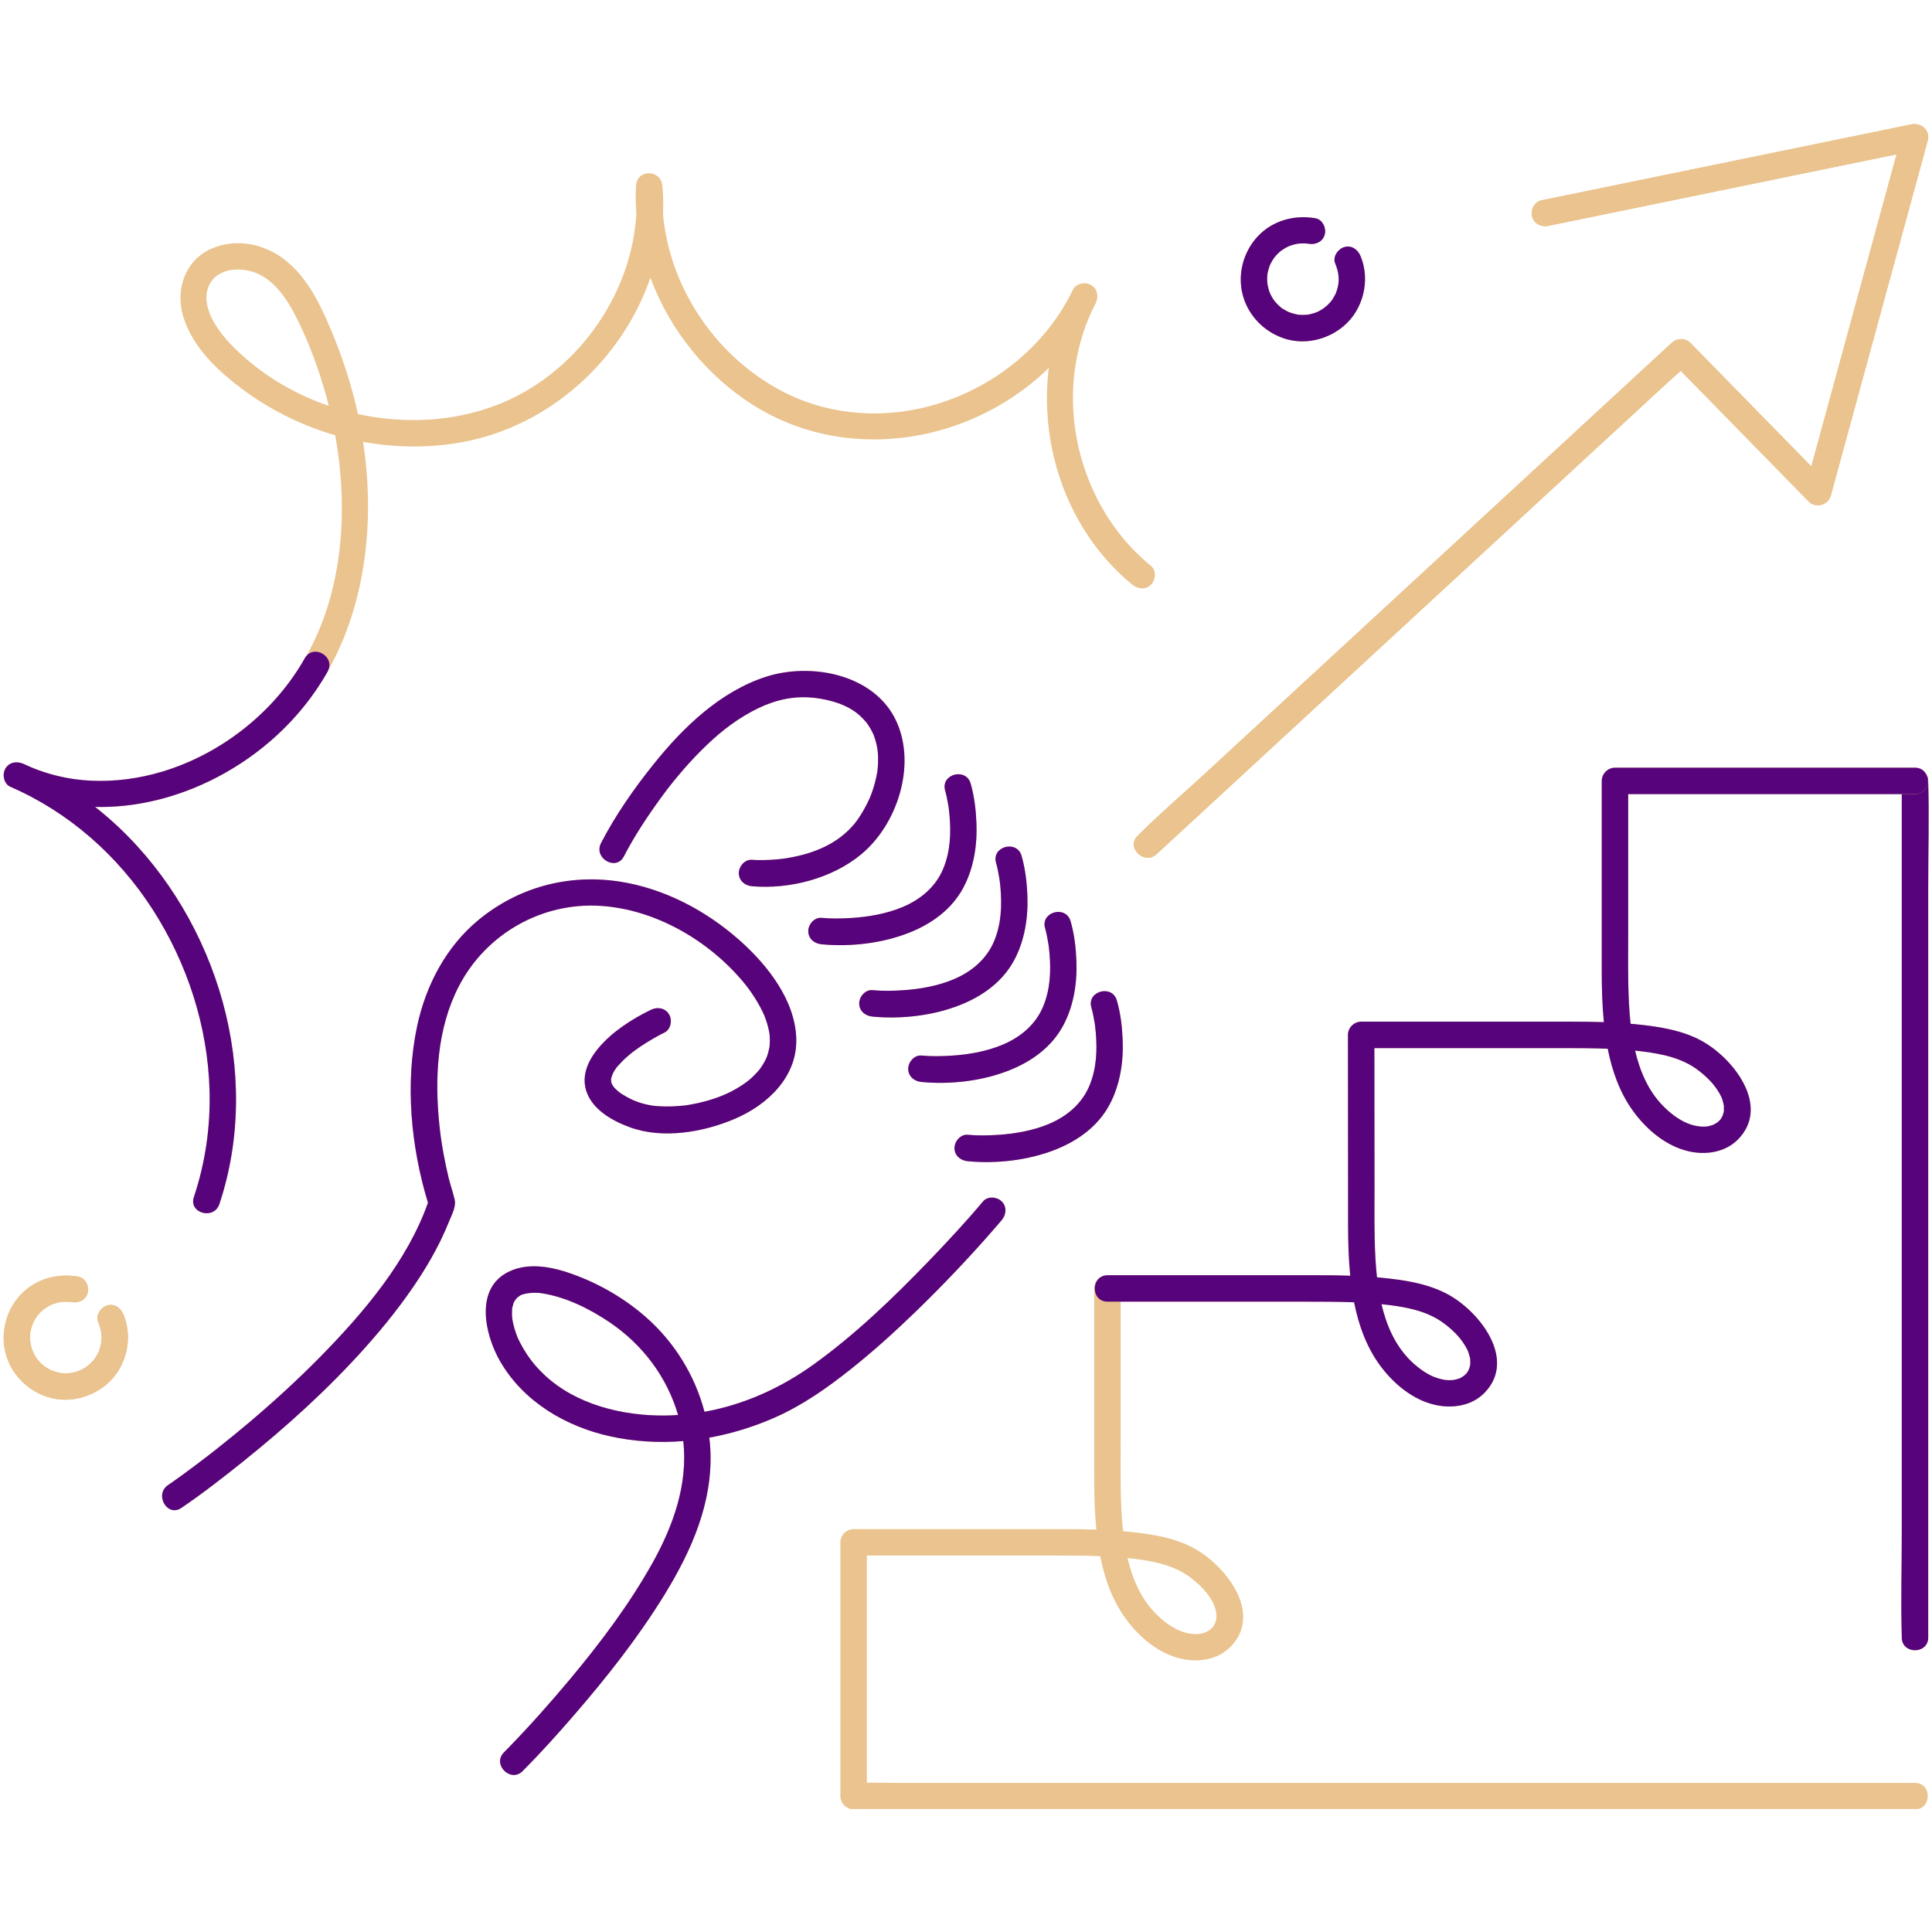 <svg xmlns="http://www.w3.org/2000/svg" xmlns:xlink="http://www.w3.org/1999/xlink" width="1080" viewBox="0 0 810 810" height="1080" preserveAspectRatio="xMidYMid meet"><defs><clipPath id="dcb7ef4382"><path d="M 1 52 L 809 52 L 809 758.449 L 1 758.449 Z M 1 52 " clip-rule="nonzero"></path></clipPath></defs><g clip-path="url(#dcb7ef4382)"><path fill="#eac38e" d="M 192.473 413.293 C 183.195 431.078 182.129 452.07 184.281 472.273 C 184.402 473.406 184.539 474.539 184.68 475.672 C 184.699 475.848 184.711 475.938 184.719 475.996 C 184.727 476.055 184.734 476.117 184.75 476.227 C 184.82 476.723 184.891 477.219 184.965 477.715 C 185.262 479.75 185.598 481.777 185.969 483.801 C 186.574 487.125 187.273 490.434 188.07 493.719 C 188.816 496.801 189.895 499.82 190.613 502.902 C 191.277 505.754 189.547 508.984 188.492 511.594 C 187.316 514.492 186.062 517.359 184.688 520.168 C 182.109 525.441 179.164 530.527 175.977 535.453 C 169.129 546.031 161.215 555.934 152.816 565.309 C 137.414 582.496 120.207 598.062 102.223 612.5 C 93.723 619.328 85.066 626.062 76.047 632.203 C 70.129 636.23 64.586 626.621 70.449 622.629 C 74.312 620 78.074 617.219 81.812 614.422 C 83.496 613.16 85.172 611.887 86.84 610.605 C 86.898 610.559 87.238 610.297 87.434 610.148 C 87.516 610.082 87.598 610.02 87.613 610.008 C 88.074 609.652 88.531 609.293 88.988 608.938 C 89.941 608.191 90.891 607.445 91.836 606.691 C 96.246 603.199 100.598 599.633 104.891 596 C 115.117 587.332 125.023 578.27 134.418 568.703 C 152.566 550.227 170.793 528.695 179.426 504.262 C 172.262 480.707 169.754 454.273 174.91 430.121 C 178.566 412.984 187.133 396.711 200.828 385.516 C 217.457 371.926 238.203 366.402 259.391 369.547 C 278.258 372.344 296.051 381.738 310.207 394.344 C 321.723 404.602 333.324 419.238 333.836 435.363 C 334.348 451.391 321.852 463.191 308.098 469.066 C 294.914 474.699 277.906 477.66 264.055 472.602 C 256.719 469.922 248.219 465.191 245.75 457.211 C 243.723 450.676 246.734 444.406 250.867 439.457 C 256.598 432.586 264.938 427.223 272.953 423.344 C 275.66 422.035 278.93 422.578 280.539 425.332 C 281.965 427.77 281.246 431.613 278.551 432.918 C 277.32 433.512 276.113 434.168 274.922 434.836 C 272.062 436.441 269.277 438.184 266.613 440.09 C 266.191 440.395 265.77 440.707 265.352 441.016 C 265.234 441.102 265.176 441.145 265.137 441.168 C 265.078 441.223 264.988 441.293 264.859 441.398 C 264.156 441.977 263.449 442.555 262.766 443.16 C 261.312 444.449 259.992 445.84 258.707 447.293 C 258.621 447.395 258.562 447.453 258.512 447.508 C 258.492 447.547 258.457 447.602 258.402 447.684 C 258.172 448.031 257.926 448.363 257.707 448.715 C 257.352 449.273 257.055 449.859 256.758 450.445 C 256.91 450.246 256.348 451.703 256.211 452.152 C 256.195 452.199 256.188 452.215 256.172 452.254 C 256.176 452.273 256.18 452.277 256.184 452.297 C 256.227 452.602 256.223 453.082 256.184 453.383 C 256.184 453.398 256.18 453.398 256.18 453.41 C 256.195 453.453 256.211 453.48 256.234 453.539 C 256.355 453.871 256.441 454.227 256.547 454.562 C 256.586 454.613 256.625 454.664 256.684 454.742 C 256.91 455.055 257.098 455.406 257.309 455.73 C 257.324 455.746 257.328 455.75 257.348 455.77 C 257.512 455.945 257.664 456.133 257.836 456.301 C 258.262 456.727 258.688 457.141 259.145 457.535 C 259.785 458.09 260.223 458.375 261.387 459.086 C 265.301 461.492 268.781 462.758 273.523 463.535 C 273.57 463.543 273.586 463.543 273.625 463.551 C 273.844 463.578 274.062 463.605 274.281 463.625 C 274.793 463.668 275.301 463.723 275.812 463.758 C 276.949 463.84 278.09 463.887 279.23 463.895 C 281.52 463.918 283.816 463.801 286.094 463.57 C 287.617 463.418 287.414 463.449 289.129 463.16 C 290.266 462.965 291.398 462.746 292.523 462.496 C 294.977 461.953 297.402 461.281 299.781 460.469 C 303.898 459.066 307.809 457.242 311.898 454.43 C 313.344 453.438 314.621 452.426 316.352 450.688 C 316.777 450.258 317.199 449.816 317.605 449.359 C 317.727 449.223 318.316 448.52 318.48 448.332 C 318.602 448.156 319.016 447.594 319.113 447.449 C 319.402 447.027 319.676 446.602 319.938 446.164 C 320.457 445.309 320.93 444.418 321.34 443.504 C 321.398 443.34 321.586 442.863 321.645 442.688 C 321.801 442.203 321.961 441.719 322.098 441.227 C 322.277 440.559 322.418 439.891 322.559 439.215 C 322.594 439.047 322.613 438.961 322.629 438.902 C 322.633 438.84 322.641 438.746 322.652 438.609 C 322.742 437.531 322.785 436.449 322.754 435.363 C 322.703 433.875 322.652 433.426 322.473 432.562 C 322.223 431.387 321.957 430.227 321.609 429.074 C 321.293 428.023 320.918 426.992 320.523 425.969 C 320.465 425.824 320.406 425.68 320.348 425.535 C 320.328 425.496 320.312 425.465 320.266 425.355 C 320.043 424.867 319.816 424.379 319.578 423.895 C 317.5 419.629 314.586 415.273 311.918 412.047 C 297.328 394.395 274.816 381.23 251.73 379.785 C 226.984 378.238 203.781 391.613 192.473 413.293 Z M 367.879 323.168 C 367.859 323.266 367.844 323.371 367.812 323.551 C 367.719 324.109 367.621 324.664 367.512 325.219 C 367.324 326.152 367.109 327.078 366.871 328 C 366.297 330.176 365.582 332.336 364.711 334.414 C 364.613 334.629 364.238 335.469 364.258 335.426 C 364.051 335.875 363.836 336.316 363.613 336.758 C 363.129 337.734 362.617 338.691 362.074 339.637 C 360.918 341.656 359.664 343.664 358.172 345.453 C 351.207 353.805 341.328 357.766 330.84 359.629 C 330.477 359.691 330.113 359.754 329.746 359.812 C 329.605 359.836 328.531 359.984 328.293 360.023 C 327.406 360.133 326.52 360.23 325.629 360.309 C 323.832 360.465 322.031 360.559 320.227 360.59 C 318.586 360.617 316.93 360.617 315.293 360.48 C 312.305 360.23 309.75 363.207 309.75 366.023 C 309.75 369.23 312.297 371.312 315.293 371.566 C 331.09 372.887 348.75 368.336 361.012 358.223 C 376.168 345.727 384.168 321.039 375.922 302.672 C 366.957 282.711 340.199 277.543 321.043 283.77 C 301.867 289.996 286.402 304.957 274.051 320.359 C 265.797 330.652 258.066 341.707 251.988 353.449 C 248.715 359.773 258.277 365.387 261.562 359.043 C 265.965 350.539 271.316 342.434 276.938 334.699 C 279.629 331 281.484 328.609 284.512 325.004 C 287.516 321.422 290.656 317.957 293.965 314.656 C 300.551 308.086 306.945 302.777 315.086 298.352 C 322.477 294.332 330.27 291.961 338.707 292.355 C 343.43 292.574 348.914 293.734 352.891 295.375 C 357.281 297.191 360.062 299.215 363.039 302.672 C 363.164 302.816 363.242 302.906 363.309 302.977 C 363.359 303.051 363.402 303.117 363.492 303.238 C 363.695 303.527 363.898 303.816 364.094 304.113 C 364.676 304.992 365.203 305.902 365.68 306.844 C 365.887 307.258 366.086 307.676 366.27 308.102 C 366.297 308.18 366.332 308.273 366.379 308.398 C 366.797 309.551 367.16 310.719 367.445 311.914 C 367.637 312.711 367.789 313.52 367.914 314.332 C 367.898 314.363 368.086 316.133 368.105 316.508 C 368.215 318.609 368.137 320.715 367.914 322.805 C 367.895 322.977 367.887 323.074 367.879 323.168 Z M 344.41 395.895 C 356.602 397.059 370.074 395.492 381.426 390.941 C 390.719 387.223 399.023 381.223 403.844 372.242 C 408.273 363.988 409.746 354.391 409.383 345.105 C 409.164 339.574 408.492 333.828 406.945 328.488 C 404.961 321.648 394.262 324.559 396.254 331.438 C 396.551 332.457 396.781 333.496 397 334.531 C 397.246 335.699 397.457 336.867 397.645 338.043 C 397.676 338.23 397.781 339.035 397.82 339.277 C 397.926 340.152 398.023 341.027 398.098 341.906 C 398.746 349.555 398.406 356.977 395.516 364.062 C 392.367 371.781 385.984 377.109 378.43 380.281 C 371.727 383.09 364.223 384.375 357.391 384.832 C 353.094 385.121 348.707 385.219 344.41 384.809 C 341.426 384.527 338.867 387.562 338.867 390.355 C 338.867 393.586 341.418 395.609 344.41 395.895 Z M 365.766 426.211 C 377.957 427.375 391.43 425.809 402.781 421.258 C 412.074 417.535 420.379 411.539 425.199 402.559 C 429.629 394.301 431.102 384.707 430.738 375.422 C 430.52 369.891 429.844 364.145 428.297 358.805 C 426.316 351.965 415.617 354.875 417.609 361.75 C 417.902 362.77 418.133 363.812 418.352 364.848 C 418.598 366.012 418.812 367.184 419 368.359 C 419.027 368.547 419.137 369.352 419.172 369.594 C 419.277 370.465 419.375 371.344 419.449 372.219 C 420.098 379.867 419.762 387.293 416.871 394.379 C 413.723 402.094 407.336 407.426 399.781 410.594 C 393.082 413.406 385.578 414.691 378.746 415.148 C 374.449 415.438 370.062 415.535 365.766 415.125 C 362.781 414.84 360.223 417.879 360.223 420.668 C 360.223 423.902 362.773 425.926 365.766 426.211 Z M 386.316 453.625 C 398.508 454.789 411.98 453.223 423.332 448.672 C 432.625 444.949 440.93 438.953 445.75 429.973 C 450.18 421.715 451.652 412.121 451.289 402.836 C 451.07 397.305 450.398 391.559 448.852 386.219 C 446.871 379.379 436.168 382.289 438.16 389.164 C 438.457 390.184 438.688 391.223 438.906 392.262 C 439.152 393.426 439.363 394.598 439.551 395.773 C 439.582 395.961 439.691 396.762 439.727 397.004 C 439.832 397.879 439.93 398.758 440.004 399.633 C 440.652 407.281 440.312 414.707 437.422 421.793 C 434.273 429.508 427.891 434.84 420.336 438.008 C 413.633 440.82 406.129 442.105 399.297 442.562 C 395 442.852 390.613 442.949 386.316 442.539 C 383.332 442.254 380.773 445.293 380.773 448.082 C 380.773 451.316 383.324 453.34 386.316 453.625 Z M 405.715 486.844 C 417.906 488.008 431.379 486.441 442.734 481.891 C 452.027 478.168 460.332 472.172 465.148 463.191 C 469.578 454.934 471.055 445.34 470.688 436.055 C 470.473 430.523 469.797 424.777 468.25 419.438 C 466.27 412.598 455.566 415.508 457.559 422.383 C 457.855 423.402 458.086 424.441 458.305 425.48 C 458.551 426.645 458.766 427.816 458.949 428.992 C 458.98 429.18 459.09 429.98 459.125 430.223 C 459.23 431.098 459.328 431.973 459.402 432.852 C 460.051 440.5 459.711 447.926 456.82 455.012 C 453.676 462.727 447.289 468.059 439.734 471.227 C 433.031 474.039 425.527 475.324 418.695 475.781 C 414.398 476.066 410.012 476.168 405.719 475.758 C 402.734 475.473 400.176 478.512 400.176 481.301 C 400.172 484.535 402.723 486.559 405.715 486.844 Z M 324.914 594.273 C 316.109 598.168 306.844 601.031 297.387 602.734 C 297.57 604.336 297.727 605.941 297.812 607.559 C 298.988 629.656 290.016 649.98 278.695 668.422 C 267.523 686.621 254.172 703.512 240.195 719.625 C 233.402 727.453 226.445 735.191 219.121 742.531 C 214.074 747.59 206.238 739.746 211.285 734.691 C 211.754 734.223 212.215 733.746 212.68 733.27 C 221.754 723.961 230.426 714.234 238.762 704.262 C 251.613 688.887 263.809 672.73 273.598 655.207 C 282.34 639.555 288.469 622.199 286.477 604.176 C 276.293 605 266.004 604.418 255.934 602.215 C 237.203 598.113 219.465 587.668 209.695 570.758 C 203.246 559.59 198.754 539.969 213.574 533.035 C 221.926 529.129 231.852 531.215 240.148 534.219 C 251.301 538.262 261.699 544.258 270.637 552.07 C 282.719 562.633 291.332 576.57 295.359 591.902 C 311.809 588.945 327.332 581.961 341.02 572.117 C 358.672 559.426 374.52 544.145 389.57 528.516 C 397.32 520.473 404.945 512.258 412.137 503.707 C 414.074 501.406 418 501.73 419.977 503.707 C 422.223 505.953 421.902 509.258 419.977 511.547 C 419.371 512.266 418.754 512.98 418.141 513.695 C 407.141 526.43 395.535 538.68 383.43 550.371 C 374.789 558.711 365.855 566.773 356.441 574.238 C 346.625 582.02 336.414 589.184 324.914 594.273 Z M 284.285 593.242 C 279.684 577.359 269.379 563.66 255.547 554.355 C 247.152 548.707 237.406 543.832 227.324 542.234 C 224.508 541.789 221.543 541.973 219 542.719 C 218.918 542.742 218.887 542.746 218.832 542.762 C 218.82 542.77 218.816 542.77 218.805 542.777 C 218.57 542.895 218.336 543.012 218.105 543.137 C 217.816 543.301 217.086 543.891 216.98 543.945 C 216.801 544.117 216.625 544.297 216.453 544.473 C 216.324 544.645 215.926 545.133 215.785 545.371 C 215.621 545.656 215.48 545.949 215.336 546.246 C 215.152 546.859 214.984 547.465 214.824 548.086 C 214.773 548.281 214.734 548.414 214.703 548.504 C 214.707 548.574 214.711 548.656 214.707 548.797 C 214.691 549.43 214.633 550.055 214.641 550.688 C 214.645 551.441 214.711 552.188 214.785 552.938 C 214.832 553.129 215.02 554.352 215.078 554.613 C 215.391 556.066 215.809 557.5 216.301 558.902 C 217 560.883 217.004 560.875 218.066 562.957 C 218.926 564.637 219.887 566.266 220.93 567.84 C 223.008 570.984 225.219 573.574 228.254 576.438 C 241.402 588.82 260.824 593.648 278.828 593.469 C 280.656 593.449 282.473 593.363 284.285 593.242 Z M 808.414 371.582 C 808.414 401.523 808.414 431.469 808.414 461.41 C 808.414 495.867 808.414 530.32 808.414 564.777 C 808.414 593.426 808.414 622.074 808.414 650.723 C 808.414 662.656 808.414 674.59 808.414 686.523 C 808.414 693.668 797.328 693.656 797.328 686.523 C 797.328 686.324 797.332 686.125 797.328 685.93 C 796.891 671.43 797.328 656.848 797.328 642.344 C 797.328 612.402 797.328 582.457 797.328 552.516 C 797.328 518.059 797.328 483.605 797.328 449.148 C 797.328 420.5 797.328 391.852 797.328 363.203 C 797.328 353.117 797.328 343.031 797.328 332.945 C 793.98 332.945 790.637 332.945 787.293 332.945 C 764.715 332.945 742.137 332.945 719.562 332.945 C 707.25 332.945 694.938 332.945 682.625 332.945 C 682.625 352.363 682.625 371.781 682.625 391.199 C 682.625 398.367 682.531 405.547 682.68 412.715 C 682.789 417.969 683.012 423.594 683.633 429.234 C 684.145 429.281 684.66 429.309 685.172 429.355 C 694.699 430.289 704.773 431.695 713.312 436.324 C 726.504 443.48 742.492 463.605 728.695 477.676 C 723.312 483.16 715.152 484.348 707.918 482.672 C 698.512 480.492 690.5 473.707 684.895 466.098 C 679.203 458.371 675.934 449.234 674.047 439.688 C 667.52 439.426 660.977 439.422 654.449 439.422 C 644.508 439.422 634.566 439.422 624.621 439.422 C 608.488 439.422 592.355 439.422 576.219 439.422 C 576.234 458.902 576.25 478.383 576.27 497.863 C 576.273 505.055 576.18 512.254 576.344 519.445 C 576.461 524.578 576.699 530.051 577.309 535.539 C 577.672 535.57 578.035 535.586 578.395 535.621 C 587.984 536.535 598.051 537.93 606.684 542.484 C 620.039 549.527 636.195 569.84 622.352 583.98 C 617.039 589.406 609.031 590.602 601.867 589.047 C 592.48 587.008 584.391 580.242 578.777 572.715 C 572.965 564.914 569.633 555.664 567.715 545.996 C 561.141 545.734 554.551 545.73 547.973 545.73 C 537.984 545.73 527.996 545.73 518.008 545.73 C 501.953 545.73 485.895 545.73 469.84 545.73 C 469.84 565.137 469.84 584.543 469.84 603.949 C 469.84 611.117 469.746 618.297 469.895 625.465 C 470.004 630.719 470.227 636.344 470.848 641.984 C 471.359 642.031 471.875 642.059 472.387 642.105 C 481.914 643.039 491.988 644.445 500.527 649.074 C 513.719 656.23 529.707 676.355 515.91 690.426 C 510.527 695.91 502.367 697.098 495.133 695.422 C 485.727 693.242 477.715 686.457 472.109 678.848 C 466.418 671.121 463.148 661.984 461.262 652.438 C 454.734 652.176 448.191 652.172 441.664 652.172 C 431.723 652.172 421.781 652.172 411.84 652.172 C 395.703 652.172 379.566 652.172 363.43 652.172 C 363.43 654.738 363.43 657.305 363.43 659.867 C 363.43 678.918 363.43 697.965 363.43 717.016 C 363.43 727.133 363.43 737.254 363.43 747.371 C 367.629 747.344 371.848 747.496 376.02 747.496 C 388.215 747.496 400.41 747.496 412.605 747.496 C 429.555 747.496 446.504 747.496 463.453 747.496 C 483.504 747.496 503.559 747.496 523.613 747.496 C 545.211 747.496 566.809 747.496 588.41 747.496 C 609.715 747.496 631.02 747.496 652.328 747.496 C 671.777 747.496 691.23 747.496 710.684 747.496 C 726.633 747.496 742.578 747.496 758.527 747.496 C 769.32 747.496 780.113 747.496 790.906 747.496 C 794.895 747.496 798.883 747.496 802.871 747.496 C 810.016 747.496 810.004 758.582 802.871 758.582 C 802.617 758.582 802.363 758.578 802.109 758.582 C 796.328 758.715 790.523 758.582 784.738 758.582 C 772.543 758.582 760.348 758.582 748.152 758.582 C 731.203 758.582 714.254 758.582 697.305 758.582 C 677.254 758.582 657.199 758.582 637.145 758.582 C 615.547 758.582 593.949 758.582 572.348 758.582 C 551.043 758.582 529.738 758.582 508.434 758.582 C 488.98 758.582 469.527 758.582 450.078 758.582 C 434.129 758.582 418.18 758.582 402.234 758.582 C 391.441 758.582 380.648 758.582 369.855 758.582 C 365.863 758.582 361.875 758.582 357.887 758.582 C 354.883 758.582 352.344 756.039 352.344 753.039 C 352.344 748.629 352.344 744.215 352.344 739.801 C 352.344 720.754 352.344 701.707 352.344 682.656 C 352.344 670.648 352.344 658.641 352.344 646.633 C 352.344 643.629 354.891 641.09 357.887 641.09 C 358.359 641.09 358.828 641.09 359.297 641.09 C 381.031 641.09 402.762 641.09 424.496 641.09 C 431.809 641.09 439.125 641.086 446.438 641.09 C 450.84 641.09 455.242 641.141 459.641 641.293 C 458.93 634.086 458.762 626.855 458.754 620.008 C 458.746 613.164 458.754 606.316 458.754 599.469 C 458.754 579.699 458.754 559.926 458.754 540.156 C 458.754 538.195 459.602 536.797 460.809 535.91 C 461.676 535.145 462.84 534.645 464.328 534.645 C 464.797 534.645 465.27 534.645 465.738 534.645 C 487.391 534.645 509.043 534.645 530.691 534.645 C 538.078 534.645 545.465 534.641 552.852 534.645 C 557.262 534.648 561.68 534.699 566.094 534.855 C 565.402 527.93 565.219 520.992 565.195 514.398 C 565.176 507.316 565.184 500.234 565.18 493.152 C 565.16 473.395 565.145 453.641 565.129 433.883 C 565.125 430.879 567.676 428.34 570.672 428.34 C 571.141 428.34 571.613 428.34 572.082 428.34 C 593.816 428.34 615.547 428.34 637.281 428.34 C 644.594 428.34 651.91 428.336 659.223 428.34 C 663.625 428.34 668.027 428.391 672.426 428.543 C 671.715 421.336 671.547 414.105 671.539 407.258 C 671.531 400.414 671.539 393.566 671.539 386.719 C 671.539 366.949 671.539 347.176 671.539 327.406 C 671.539 324.402 674.086 321.863 677.082 321.863 C 682.273 321.863 687.469 321.863 692.66 321.863 C 715.238 321.863 737.812 321.863 760.391 321.863 C 774.551 321.863 788.711 321.863 802.871 321.863 C 804.859 321.863 806.273 322.734 807.152 323.973 C 807.926 324.93 808.414 326.117 808.414 327.406 C 808.414 327.602 808.406 327.801 808.414 328 C 808.852 342.496 808.414 357.078 808.414 371.582 Z M 472.73 653.23 C 474.777 661.984 478.316 670.207 484.527 676.492 C 487.469 679.473 490.926 682.164 494.832 683.754 C 497.469 684.828 500.418 685.289 502.68 685.047 C 502.867 685.012 503.5 684.91 503.594 684.887 C 503.914 684.812 504.238 684.734 504.555 684.645 C 504.914 684.539 505.266 684.418 505.613 684.289 C 505.641 684.273 505.648 684.266 505.688 684.246 C 506.238 683.953 506.762 683.648 507.285 683.309 C 507.293 683.305 507.293 683.305 507.297 683.301 C 507.562 683.066 507.816 682.828 508.07 682.586 C 508.129 682.527 508.402 682.219 508.555 682.051 C 508.637 681.945 508.711 681.84 508.738 681.789 C 508.82 681.648 509.223 680.91 509.383 680.648 C 509.473 680.336 509.785 679.41 509.852 679.152 C 509.906 678.941 509.938 678.723 509.977 678.508 C 509.977 678.438 509.977 678.363 509.977 678.258 C 509.984 677.902 509.918 676.488 509.961 676.445 C 509.859 675.801 509.719 675.16 509.543 674.535 C 509.078 672.902 508.848 672.418 507.91 670.809 C 505.82 667.211 502.75 664.207 499.48 661.668 C 492.695 656.398 484.312 654.633 475.82 653.57 C 474.793 653.441 473.762 653.336 472.73 653.23 Z M 579.188 546.793 C 581.297 555.777 584.984 564.207 591.512 570.59 C 594.277 573.289 597.883 575.941 601.191 577.266 C 602.172 577.656 603.199 577.965 604.223 578.219 C 604.539 578.293 605.758 578.512 605.805 578.543 C 606.496 578.617 607.195 578.652 607.887 578.648 C 608.164 578.645 609.277 578.551 609.367 578.566 C 610.074 578.445 610.773 578.266 611.465 578.055 C 611.688 577.988 611.91 577.902 612.129 577.816 C 612.188 577.781 612.25 577.746 612.34 577.699 C 612.766 577.457 613.176 577.203 613.586 576.938 C 613.66 576.848 614.32 576.316 614.512 576.141 C 614.605 576.055 614.965 575.613 615.07 575.504 C 615.148 575.387 615.234 575.277 615.301 575.16 C 615.418 574.949 615.777 574.215 615.863 574.098 C 616.023 573.641 616.168 573.18 616.293 572.707 C 616.336 572.547 616.359 572.371 616.391 572.199 C 616.406 572.023 616.434 571.711 616.426 571.566 C 616.355 569.66 616.566 570.145 615.984 568.09 C 615.52 566.449 615.191 565.77 614.18 564.074 C 611.945 560.34 608.629 557.199 605.137 554.641 C 598.535 549.812 590.395 548.137 582.262 547.125 C 581.238 547 580.211 546.898 579.188 546.793 Z M 685.516 440.48 C 687.562 449.234 691.102 457.457 697.312 463.742 C 700.254 466.723 703.711 469.414 707.617 471.004 C 710.254 472.082 713.203 472.539 715.465 472.297 C 715.648 472.262 716.285 472.16 716.375 472.141 C 716.699 472.062 717.02 471.984 717.34 471.895 C 717.695 471.789 718.047 471.668 718.398 471.539 C 718.426 471.523 718.434 471.516 718.473 471.496 C 719.02 471.203 719.543 470.898 720.07 470.562 C 720.074 470.559 720.074 470.559 720.082 470.551 C 720.344 470.32 720.598 470.078 720.855 469.836 C 720.914 469.777 721.188 469.469 721.34 469.301 C 721.418 469.195 721.496 469.09 721.523 469.043 C 721.605 468.898 722.008 468.16 722.168 467.898 C 722.254 467.586 722.57 466.66 722.637 466.402 C 722.688 466.195 722.723 465.973 722.758 465.758 C 722.762 465.688 722.762 465.613 722.762 465.508 C 722.766 465.152 722.703 463.742 722.746 463.695 C 722.645 463.051 722.504 462.41 722.324 461.785 C 721.863 460.152 721.629 459.668 720.695 458.059 C 718.605 454.461 715.535 451.457 712.266 448.918 C 705.48 443.648 697.098 441.883 688.602 440.82 C 687.578 440.691 686.547 440.586 685.516 440.48 Z M 477.074 350.273 C 471.82 355.125 479.676 362.949 484.914 358.113 C 492.328 351.273 499.742 344.43 507.156 337.586 C 524.961 321.152 542.766 304.719 560.574 288.285 C 582.117 268.402 603.664 248.516 625.211 228.633 C 643.844 211.438 662.477 194.238 681.109 177.043 C 687.281 171.344 693.457 165.648 699.629 159.949 C 701.262 158.441 702.98 156.969 704.656 155.461 C 720.168 171.309 735.684 187.156 751.195 203.004 C 753.562 205.422 755.93 207.84 758.297 210.258 C 761.219 213.242 766.469 211.805 767.562 207.812 C 772.137 191.059 776.711 174.309 781.285 157.559 C 788.582 130.84 795.879 104.125 803.176 77.41 C 804.855 71.258 806.535 65.105 808.215 58.953 C 809.387 54.672 805.461 51.301 801.398 52.133 C 783.812 55.746 766.227 59.355 748.641 62.965 C 720.863 68.672 693.082 74.375 665.301 80.082 C 658.938 81.387 652.578 82.695 646.215 84 C 643.281 84.602 641.586 88.07 642.344 90.82 C 643.18 93.867 646.219 95.297 649.16 94.691 C 666.746 91.078 684.332 87.469 701.918 83.859 C 729.695 78.152 757.477 72.449 785.258 66.742 C 788.555 66.066 791.852 65.391 795.148 64.711 C 791.363 78.562 787.582 92.41 783.801 106.258 C 776.504 132.973 769.207 159.691 761.91 186.406 C 761.078 189.453 760.246 192.504 759.414 195.551 C 744.875 180.699 730.336 165.848 715.797 150.996 C 713.43 148.578 711.062 146.16 708.695 143.742 C 706.539 141.543 703.043 141.727 700.855 143.742 C 693.441 150.586 686.027 157.43 678.613 164.27 C 660.809 180.703 643.004 197.137 625.195 213.57 C 603.652 233.457 582.105 253.34 560.559 273.227 C 541.926 290.422 523.293 307.617 504.66 324.812 C 495.621 333.156 486.152 341.207 477.461 349.918 C 477.34 350.039 477.203 350.156 477.074 350.273 Z M 87.852 457.188 C 87.129 430.371 78.555 403.984 64.102 381.449 C 49.605 358.848 28.953 340.52 4.254 329.82 C 1.547 328.512 0.848 324.664 2.266 322.234 C 3.906 319.434 7.105 319.059 9.852 320.246 C 10.875 320.742 11.918 321.203 12.965 321.648 C 13.461 321.859 13.969 322.047 14.469 322.246 C 14.996 322.457 15.523 322.668 16.055 322.863 C 16.73 323.109 17.406 323.34 18.086 323.566 C 18.438 323.684 18.785 323.801 19.137 323.914 C 19.902 324.156 20.668 324.383 21.438 324.598 C 21.715 324.676 21.988 324.754 22.266 324.828 C 23.109 325.055 23.953 325.266 24.801 325.461 C 25.141 325.543 25.484 325.617 25.832 325.691 C 26.574 325.852 27.32 326.008 28.07 326.145 C 28.637 326.25 29.211 326.344 29.781 326.434 C 30.289 326.516 30.797 326.602 31.309 326.672 C 33.605 326.992 35.918 327.211 38.234 327.316 C 48.242 327.766 58.207 326.422 67.762 323.59 C 68.004 323.52 68.242 323.453 68.484 323.379 C 68.797 323.285 69.105 323.18 69.414 323.078 C 85.406 317.949 100.25 308.617 112.027 296.777 C 112.078 296.727 112.125 296.672 112.176 296.621 C 112.758 296.027 113.34 295.434 113.906 294.828 C 119.277 289.07 123.977 282.723 127.816 275.934 C 128.035 275.543 128.281 275.199 128.547 274.898 C 143.91 247.387 146.141 213.508 140.527 182.473 C 136.035 181.172 131.609 179.625 127.285 177.809 C 116.574 173.312 106.684 167.398 97.648 160.094 C 88.602 152.781 79.984 143.707 76.691 132.254 C 73.496 121.141 77.762 108.988 88.723 104.223 C 99.004 99.754 110.793 102.164 119.441 108.945 C 128.75 116.246 134.07 127.211 138.582 137.871 C 143.43 149.316 147.32 161.141 149.996 173.285 C 150.02 173.383 150.039 173.484 150.059 173.586 C 169.5 177.852 190.051 176.867 208.512 169.723 C 241.102 157.105 264.84 124.312 266.797 89.586 C 266.508 85.73 266.441 81.855 266.637 77.969 C 267.004 70.754 277.109 70.922 277.723 77.969 C 278.062 81.871 278.145 85.785 277.961 89.691 C 279.238 104.277 284.211 118.344 292.102 130.816 C 300.852 144.648 313.133 156.219 327.617 163.875 C 342.023 171.492 358.258 174.414 374.445 172.973 C 406.172 170.148 436.035 150.289 449.828 121.473 C 451.227 118.812 454.914 118.023 457.414 119.484 C 460.145 121.082 460.695 124.371 459.402 127.066 C 455.223 135.031 452.477 143.633 451.004 152.5 C 445.832 183.691 457.984 217.312 482.57 237.277 C 484.906 239.176 484.52 243.168 482.57 245.117 C 480.297 247.387 477.051 247.004 474.73 245.117 C 467.027 238.859 460.43 231.293 455.082 222.938 C 442.148 202.738 436.758 177.961 439.707 154.262 C 433.508 160.301 426.539 165.566 419.07 169.898 C 387.59 188.164 347.875 189.691 316.539 170.309 C 296.508 157.918 280.84 138.512 272.695 116.426 C 260.773 151.012 230.387 178.668 193.883 185.359 C 180.078 187.887 165.938 187.762 152.215 185.238 C 157.172 217.75 153.609 252.48 137.633 280.969 C 137.551 281.156 137.496 281.34 137.387 281.527 C 133.117 289.082 127.898 296.125 121.949 302.465 C 121.633 302.805 121.301 303.133 120.98 303.465 C 120.297 304.176 119.617 304.883 118.914 305.574 C 118.82 305.664 118.734 305.762 118.641 305.855 C 118.051 306.434 117.441 306.996 116.836 307.562 C 116.602 307.781 116.375 308.012 116.137 308.23 C 116.098 308.27 116.055 308.305 116.012 308.34 C 115.379 308.922 114.73 309.488 114.086 310.059 C 113.793 310.312 113.512 310.57 113.219 310.82 C 112.426 311.504 111.617 312.172 110.805 312.836 C 110.648 312.961 110.5 313.09 110.344 313.215 C 109.453 313.934 108.547 314.637 107.637 315.328 C 107.547 315.395 107.461 315.461 107.375 315.527 C 106.414 316.25 105.441 316.961 104.457 317.656 C 104.414 317.684 104.375 317.715 104.332 317.746 C 103.328 318.453 102.312 319.145 101.289 319.82 C 101.258 319.836 101.23 319.855 101.203 319.875 C 100.172 320.555 99.129 321.215 98.078 321.859 C 98.051 321.875 98.023 321.895 97.996 321.91 C 96.953 322.551 95.898 323.172 94.832 323.777 C 94.793 323.801 94.754 323.824 94.715 323.848 C 93.664 324.445 92.602 325.023 91.531 325.59 C 91.477 325.621 91.426 325.648 91.371 325.676 C 90.316 326.23 89.258 326.766 88.188 327.289 C 88.113 327.324 88.035 327.363 87.957 327.402 C 86.914 327.91 85.863 328.398 84.805 328.871 C 84.695 328.918 84.586 328.969 84.477 329.02 C 83.449 329.477 82.418 329.914 81.375 330.34 C 81.23 330.398 81.086 330.461 80.941 330.52 C 79.934 330.93 78.918 331.32 77.898 331.699 C 77.715 331.766 77.535 331.832 77.352 331.898 C 76.363 332.262 75.371 332.605 74.375 332.938 C 74.156 333.012 73.938 333.086 73.719 333.156 C 72.754 333.473 71.789 333.773 70.82 334.059 C 70.559 334.137 70.297 334.215 70.031 334.289 C 69.098 334.559 68.164 334.812 67.223 335.059 C 66.922 335.137 66.617 335.211 66.312 335.289 C 65.406 335.516 64.504 335.727 63.598 335.93 C 63.25 336.008 62.902 336.078 62.551 336.152 C 61.684 336.336 60.812 336.512 59.938 336.672 C 59.547 336.746 59.156 336.812 58.766 336.879 C 57.93 337.023 57.09 337.16 56.25 337.285 C 55.82 337.348 55.391 337.402 54.957 337.461 C 54.152 337.566 53.344 337.668 52.535 337.758 C 52.07 337.809 51.605 337.852 51.141 337.895 C 50.359 337.969 49.582 338.035 48.805 338.09 C 48.301 338.125 47.801 338.152 47.301 338.18 C 46.555 338.219 45.809 338.258 45.059 338.281 C 44.523 338.297 43.988 338.301 43.457 338.309 C 42.738 338.32 42.02 338.328 41.305 338.32 C 40.824 338.316 40.34 338.301 39.859 338.289 C 43.316 341.016 46.66 343.887 49.859 346.914 C 70.688 366.629 85.75 392.449 93.363 420.055 C 100.984 447.68 101.094 477.543 91.973 504.828 C 89.719 511.574 79.016 508.664 81.281 501.883 C 86.105 487.449 88.262 472.395 87.852 457.188 Z M 137.867 170.176 C 137.547 168.91 137.215 167.656 136.867 166.406 C 133.977 155.918 130.277 145.582 125.57 135.77 C 121.586 127.465 116.117 117.801 107.051 114.332 C 100.383 111.777 90.867 112.504 87.617 119.691 C 83.738 128.273 91.141 138.531 96.793 144.391 C 108.082 156.102 122.367 164.855 137.867 170.176 Z M 538.215 141.84 C 546.816 144.742 556.363 142.539 563.234 136.797 C 571.59 129.82 574.594 117.492 570.461 107.445 C 569.32 104.676 566.777 102.711 563.641 103.57 C 561.023 104.293 558.621 107.605 559.77 110.391 C 561.137 113.719 561.711 116.973 560.84 120.496 C 560.656 121.227 560.422 121.938 560.18 122.652 C 559.82 123.703 559.996 123.094 560.105 122.863 C 559.949 123.195 559.789 123.527 559.617 123.852 C 559.273 124.496 558.871 125.094 558.496 125.719 C 558.414 125.852 558.383 125.902 558.336 125.98 C 558.027 126.379 557.691 126.758 557.348 127.125 C 555.566 129.031 553.328 130.48 551.328 131.156 C 550.645 131.387 549.953 131.582 549.25 131.738 C 548.957 131.801 548.66 131.859 548.367 131.91 C 548.238 131.93 548.09 131.949 548.027 131.957 C 547.289 132.004 546.555 132.043 545.816 132.027 C 545.441 132.016 545.07 131.984 544.695 131.969 C 544.512 131.961 544.387 131.961 544.301 131.961 C 544.211 131.938 544.094 131.91 543.91 131.867 C 543.168 131.703 542.43 131.543 541.699 131.324 C 541.402 131.234 540.281 130.789 540.281 130.812 C 539.668 130.523 539.066 130.215 538.484 129.863 C 538.172 129.676 537.879 129.469 537.566 129.281 C 537.414 129.188 537.309 129.129 537.234 129.09 C 537.172 129.027 537.094 128.957 536.965 128.848 C 536.426 128.375 535.895 127.898 535.398 127.379 C 535.148 127.121 534.922 126.848 534.676 126.59 C 534.637 126.547 534.52 126.406 534.43 126.297 C 534.047 125.777 533.684 125.234 533.355 124.68 C 533.176 124.375 533 124.062 532.836 123.746 C 532.824 123.719 532.508 123.035 532.414 122.863 C 531.953 121.688 531.629 120.461 531.398 119.223 C 531.438 119.27 531.273 117.895 531.266 117.711 C 531.238 116.871 531.27 116.035 531.344 115.199 C 531.352 115.082 531.355 115.02 531.355 114.977 C 531.375 114.891 531.391 114.824 531.422 114.695 C 531.504 114.32 531.574 113.949 531.664 113.574 C 531.844 112.844 532.078 112.129 532.32 111.418 C 532.34 111.363 532.426 111.164 532.484 111.027 C 532.613 110.758 532.746 110.484 532.887 110.219 C 533.27 109.496 533.711 108.812 534.16 108.129 C 534.215 108.047 534.246 107.996 534.27 107.957 C 534.551 107.609 534.848 107.273 535.152 106.945 C 535.738 106.32 536.371 105.734 537.027 105.184 C 537.121 105.109 537.219 105.035 537.258 105.008 C 537.707 104.711 538.145 104.414 538.605 104.141 C 538.914 103.961 539.227 103.785 539.543 103.621 C 539.609 103.586 540.117 103.344 540.355 103.227 C 540.555 103.145 540.855 103.027 540.922 103.004 C 541.344 102.859 541.773 102.719 542.203 102.598 C 542.551 102.5 542.902 102.414 543.254 102.336 C 543.387 102.305 543.984 102.203 544.191 102.16 C 545.02 102.07 545.855 102.027 546.688 102.047 C 547.062 102.055 547.434 102.082 547.809 102.102 C 547.977 102.109 548.074 102.113 548.141 102.113 C 548.203 102.129 548.32 102.156 548.594 102.203 C 551.539 102.719 554.562 101.414 555.41 98.332 C 556.145 95.66 554.504 92.031 551.539 91.516 C 542.699 89.969 533.551 92.434 527.316 99.109 C 521.137 105.715 518.676 115.285 521.125 124.031 C 523.477 132.441 529.984 139.066 538.215 141.84 Z M 44.98 547.297 C 42.363 548.016 39.965 551.328 41.109 554.117 C 42.48 557.441 43.051 560.699 42.18 564.223 C 42 564.953 41.766 565.664 41.52 566.375 C 41.164 567.43 41.34 566.816 41.445 566.59 C 41.289 566.922 41.129 567.25 40.957 567.574 C 40.613 568.219 40.211 568.82 39.836 569.441 C 39.754 569.578 39.723 569.629 39.676 569.703 C 39.367 570.102 39.031 570.48 38.688 570.848 C 36.906 572.754 34.668 574.203 32.668 574.879 C 31.988 575.109 31.293 575.305 30.59 575.461 C 30.297 575.527 30 575.582 29.703 575.633 C 29.574 575.652 29.43 575.676 29.367 575.68 C 28.629 575.727 27.895 575.766 27.156 575.75 C 26.781 575.738 26.41 575.707 26.035 575.691 C 25.852 575.688 25.73 575.684 25.641 575.684 C 25.551 575.66 25.434 575.633 25.25 575.59 C 24.508 575.426 23.77 575.27 23.039 575.047 C 22.742 574.957 21.621 574.512 21.621 574.539 C 21.008 574.246 20.406 573.938 19.824 573.586 C 19.516 573.402 19.219 573.191 18.906 573.004 C 18.754 572.91 18.652 572.852 18.574 572.812 C 18.512 572.754 18.434 572.68 18.305 572.57 C 17.766 572.102 17.234 571.621 16.738 571.105 C 16.488 570.848 16.262 570.574 16.016 570.312 C 15.977 570.273 15.859 570.133 15.77 570.023 C 15.387 569.504 15.023 568.961 14.695 568.402 C 14.516 568.098 14.34 567.785 14.176 567.469 C 14.16 567.441 13.848 566.758 13.754 566.586 C 13.293 565.414 12.969 564.184 12.738 562.945 C 12.777 563 12.613 561.617 12.605 561.434 C 12.578 560.594 12.609 559.758 12.684 558.922 C 12.695 558.805 12.695 558.742 12.695 558.699 C 12.715 558.609 12.73 558.547 12.758 558.418 C 12.844 558.043 12.91 557.672 13.004 557.297 C 13.184 556.566 13.414 555.852 13.66 555.141 C 13.68 555.086 13.766 554.887 13.824 554.754 C 13.953 554.48 14.086 554.207 14.227 553.941 C 14.609 553.219 15.051 552.535 15.5 551.852 C 15.555 551.77 15.586 551.719 15.609 551.68 C 15.891 551.332 16.188 550.996 16.492 550.668 C 17.078 550.043 17.711 549.457 18.367 548.906 C 18.461 548.832 18.559 548.758 18.598 548.73 C 19.047 548.434 19.484 548.137 19.945 547.863 C 20.254 547.68 20.566 547.508 20.879 547.344 C 20.949 547.309 21.457 547.066 21.691 546.945 C 21.895 546.867 22.195 546.75 22.262 546.727 C 22.684 546.582 23.109 546.441 23.543 546.32 C 23.891 546.223 24.242 546.133 24.594 546.055 C 24.727 546.027 25.324 545.926 25.531 545.879 C 26.359 545.793 27.195 545.75 28.027 545.77 C 28.402 545.777 28.773 545.805 29.148 545.824 C 29.316 545.832 29.414 545.836 29.48 545.836 C 29.539 545.852 29.66 545.879 29.93 545.926 C 32.879 546.441 35.902 545.137 36.75 542.055 C 37.484 539.383 35.844 535.754 32.879 535.234 C 24.039 533.691 14.891 536.156 8.652 542.828 C 2.477 549.438 0.016 559.004 2.461 567.754 C 4.816 576.164 11.324 582.789 19.555 585.562 C 28.156 588.465 37.703 586.262 44.578 580.52 C 52.93 573.543 55.934 561.215 51.801 551.168 C 50.66 548.402 48.121 546.434 44.98 547.297 Z M 44.98 547.297 " fill-opacity="1" fill-rule="nonzero"></path></g><path fill="#57037b" d="M 192.473 413.293 C 183.195 431.078 182.129 452.07 184.281 472.273 C 184.402 473.406 184.539 474.539 184.68 475.672 C 184.699 475.848 184.711 475.938 184.719 475.996 C 184.727 476.055 184.734 476.117 184.75 476.227 C 184.82 476.723 184.891 477.219 184.965 477.715 C 185.262 479.75 185.598 481.777 185.969 483.801 C 186.574 487.125 187.273 490.434 188.07 493.719 C 188.816 496.801 189.895 499.82 190.613 502.902 C 191.277 505.754 189.547 508.984 188.492 511.594 C 187.316 514.492 186.062 517.359 184.688 520.168 C 182.109 525.441 179.164 530.527 175.977 535.453 C 169.129 546.031 161.215 555.934 152.816 565.309 C 137.414 582.496 120.207 598.062 102.223 612.5 C 93.723 619.328 85.066 626.062 76.047 632.203 C 70.129 636.23 64.586 626.621 70.449 622.629 C 74.312 620 78.074 617.219 81.812 614.422 C 83.496 613.16 85.172 611.887 86.84 610.605 C 86.898 610.559 87.238 610.297 87.434 610.148 C 87.516 610.082 87.598 610.02 87.613 610.008 C 88.074 609.652 88.531 609.293 88.988 608.938 C 89.941 608.191 90.891 607.445 91.836 606.691 C 96.246 603.199 100.598 599.633 104.891 596 C 115.117 587.332 125.023 578.27 134.418 568.703 C 152.566 550.227 170.793 528.695 179.426 504.262 C 172.262 480.707 169.754 454.273 174.91 430.121 C 178.566 412.984 187.133 396.711 200.828 385.516 C 217.457 371.926 238.203 366.402 259.391 369.547 C 278.258 372.344 296.051 381.738 310.207 394.344 C 321.723 404.602 333.324 419.238 333.836 435.363 C 334.348 451.391 321.852 463.191 308.098 469.066 C 294.914 474.699 277.906 477.66 264.055 472.602 C 256.719 469.922 248.219 465.191 245.75 457.211 C 243.723 450.676 246.734 444.406 250.867 439.457 C 256.598 432.586 264.938 427.223 272.953 423.344 C 275.66 422.035 278.93 422.578 280.539 425.332 C 281.965 427.77 281.246 431.613 278.551 432.918 C 277.32 433.512 276.113 434.168 274.922 434.836 C 272.062 436.441 269.277 438.184 266.613 440.09 C 266.191 440.395 265.77 440.707 265.352 441.016 C 265.234 441.102 265.176 441.145 265.137 441.168 C 265.078 441.223 264.988 441.293 264.859 441.398 C 264.156 441.977 263.449 442.555 262.766 443.16 C 261.312 444.449 259.992 445.84 258.707 447.293 C 258.621 447.395 258.562 447.453 258.512 447.508 C 258.492 447.547 258.457 447.602 258.402 447.684 C 258.172 448.031 257.926 448.363 257.707 448.715 C 257.352 449.273 257.055 449.859 256.758 450.445 C 256.91 450.246 256.348 451.703 256.211 452.152 C 256.195 452.199 256.188 452.215 256.172 452.254 C 256.176 452.273 256.18 452.277 256.184 452.297 C 256.227 452.602 256.223 453.082 256.184 453.383 C 256.184 453.398 256.18 453.398 256.18 453.41 C 256.195 453.453 256.211 453.48 256.234 453.539 C 256.355 453.871 256.441 454.227 256.547 454.562 C 256.586 454.613 256.625 454.664 256.684 454.742 C 256.91 455.055 257.098 455.406 257.309 455.73 C 257.324 455.746 257.328 455.75 257.348 455.77 C 257.512 455.945 257.664 456.133 257.836 456.301 C 258.262 456.727 258.688 457.141 259.145 457.535 C 259.785 458.09 260.223 458.375 261.387 459.086 C 265.301 461.492 268.781 462.758 273.523 463.535 C 273.57 463.543 273.586 463.543 273.625 463.551 C 273.844 463.578 274.062 463.605 274.281 463.625 C 274.793 463.668 275.301 463.723 275.812 463.758 C 276.949 463.84 278.09 463.887 279.23 463.895 C 281.52 463.918 283.816 463.801 286.094 463.57 C 287.617 463.418 287.414 463.449 289.129 463.16 C 290.266 462.965 291.398 462.746 292.523 462.496 C 294.977 461.953 297.402 461.281 299.781 460.469 C 303.898 459.066 307.809 457.242 311.898 454.43 C 313.344 453.438 314.621 452.426 316.352 450.688 C 316.777 450.258 317.199 449.816 317.605 449.359 C 317.727 449.223 318.316 448.52 318.48 448.332 C 318.602 448.156 319.016 447.594 319.113 447.449 C 319.402 447.027 319.676 446.602 319.938 446.164 C 320.457 445.309 320.93 444.418 321.34 443.504 C 321.398 443.34 321.586 442.863 321.645 442.688 C 321.801 442.203 321.961 441.719 322.098 441.227 C 322.277 440.559 322.418 439.891 322.559 439.215 C 322.594 439.047 322.613 438.961 322.629 438.902 C 322.633 438.84 322.641 438.746 322.652 438.609 C 322.742 437.531 322.785 436.449 322.754 435.363 C 322.703 433.875 322.652 433.426 322.473 432.562 C 322.223 431.387 321.957 430.227 321.609 429.074 C 321.293 428.023 320.918 426.992 320.523 425.969 C 320.465 425.824 320.406 425.68 320.348 425.535 C 320.328 425.496 320.312 425.465 320.266 425.355 C 320.043 424.867 319.816 424.379 319.578 423.895 C 317.5 419.629 314.586 415.273 311.918 412.047 C 297.328 394.395 274.816 381.23 251.73 379.785 C 226.984 378.238 203.781 391.613 192.473 413.293 Z M 261.562 359.043 C 265.961 350.539 271.316 342.434 276.938 334.699 C 279.629 331 281.48 328.609 284.508 325.004 C 287.516 321.422 290.656 317.957 293.965 314.656 C 300.551 308.086 306.945 302.777 315.086 298.352 C 322.477 294.332 330.27 291.961 338.707 292.355 C 343.43 292.574 348.914 293.734 352.891 295.375 C 357.281 297.191 360.062 299.215 363.039 302.672 C 363.164 302.816 363.242 302.906 363.305 302.977 C 363.355 303.051 363.402 303.117 363.492 303.238 C 363.695 303.527 363.898 303.816 364.094 304.113 C 364.676 304.992 365.203 305.902 365.68 306.844 C 365.887 307.254 366.086 307.676 366.27 308.102 C 366.297 308.18 366.332 308.273 366.379 308.398 C 366.793 309.551 367.16 310.719 367.445 311.914 C 367.633 312.711 367.789 313.52 367.914 314.332 C 367.895 314.363 368.082 316.133 368.105 316.508 C 368.215 318.609 368.137 320.715 367.914 322.805 C 367.895 322.977 367.887 323.074 367.879 323.168 C 367.859 323.266 367.844 323.371 367.812 323.551 C 367.719 324.109 367.621 324.664 367.512 325.219 C 367.324 326.152 367.109 327.078 366.871 328 C 366.297 330.176 365.582 332.336 364.715 334.414 C 364.613 334.629 364.238 335.469 364.258 335.426 C 364.051 335.875 363.836 336.316 363.613 336.758 C 363.129 337.734 362.617 338.691 362.074 339.637 C 360.918 341.656 359.664 343.664 358.172 345.453 C 351.207 353.805 341.328 357.766 330.84 359.629 C 330.477 359.691 330.113 359.754 329.746 359.812 C 329.605 359.836 328.531 359.984 328.293 360.023 C 327.406 360.133 326.52 360.23 325.629 360.309 C 323.832 360.465 322.031 360.559 320.227 360.59 C 318.586 360.617 316.93 360.617 315.293 360.48 C 312.305 360.23 309.75 363.207 309.75 366.023 C 309.75 369.23 312.297 371.312 315.293 371.566 C 331.09 372.887 348.75 368.336 361.012 358.223 C 376.168 345.727 384.168 321.039 375.922 302.672 C 366.957 282.711 340.199 277.543 321.043 283.77 C 301.867 289.996 286.402 304.957 274.051 320.359 C 265.797 330.652 258.066 341.707 251.988 353.449 C 248.715 359.773 258.277 365.387 261.562 359.043 Z M 357.391 384.832 C 353.094 385.121 348.707 385.219 344.41 384.809 C 341.426 384.523 338.867 387.562 338.867 390.352 C 338.867 393.586 341.418 395.609 344.41 395.895 C 356.602 397.059 370.074 395.492 381.426 390.941 C 390.719 387.219 399.023 381.223 403.844 372.242 C 408.273 363.984 409.746 354.391 409.383 345.105 C 409.164 339.574 408.492 333.828 406.945 328.488 C 404.961 321.648 394.262 324.559 396.254 331.438 C 396.551 332.453 396.781 333.496 397 334.531 C 397.246 335.695 397.457 336.867 397.645 338.043 C 397.676 338.23 397.781 339.035 397.82 339.277 C 397.926 340.152 398.023 341.027 398.098 341.902 C 398.746 349.555 398.406 356.977 395.516 364.062 C 392.367 371.781 385.984 377.109 378.43 380.277 C 371.727 383.09 364.223 384.375 357.391 384.832 Z M 378.746 415.148 C 374.449 415.438 370.062 415.535 365.766 415.125 C 362.781 414.84 360.223 417.879 360.223 420.668 C 360.223 423.902 362.773 425.926 365.766 426.211 C 377.957 427.375 391.43 425.809 402.781 421.258 C 412.074 417.535 420.379 411.539 425.199 402.559 C 429.629 394.301 431.102 384.707 430.738 375.422 C 430.52 369.891 429.844 364.145 428.297 358.805 C 426.316 351.965 415.617 354.875 417.609 361.75 C 417.902 362.77 418.133 363.809 418.352 364.848 C 418.598 366.012 418.812 367.184 419 368.359 C 419.027 368.547 419.137 369.352 419.172 369.59 C 419.277 370.465 419.375 371.34 419.449 372.219 C 420.098 379.867 419.762 387.293 416.871 394.379 C 413.723 402.094 407.336 407.426 399.781 410.594 C 393.082 413.406 385.578 414.691 378.746 415.148 Z M 420.332 438.008 C 413.633 440.82 406.129 442.105 399.297 442.562 C 395 442.848 390.613 442.949 386.316 442.539 C 383.332 442.254 380.773 445.293 380.773 448.082 C 380.773 451.316 383.324 453.34 386.316 453.625 C 398.508 454.789 411.98 453.223 423.332 448.672 C 432.625 444.949 440.93 438.953 445.75 429.973 C 450.18 421.715 451.652 412.121 451.289 402.836 C 451.07 397.305 450.398 391.559 448.852 386.219 C 446.871 379.379 436.168 382.289 438.16 389.164 C 438.457 390.184 438.688 391.223 438.906 392.262 C 439.152 393.426 439.363 394.598 439.551 395.773 C 439.582 395.961 439.691 396.762 439.727 397.008 C 439.832 397.879 439.93 398.758 440.004 399.633 C 440.652 407.281 440.312 414.707 437.422 421.793 C 434.273 429.508 427.891 434.84 420.332 438.008 Z M 468.25 419.438 C 466.27 412.598 455.566 415.508 457.559 422.383 C 457.855 423.402 458.086 424.441 458.305 425.48 C 458.551 426.645 458.762 427.816 458.949 428.992 C 458.98 429.18 459.09 429.98 459.125 430.223 C 459.23 431.098 459.328 431.973 459.402 432.852 C 460.051 440.5 459.711 447.926 456.82 455.012 C 453.672 462.727 447.289 468.059 439.734 471.227 C 433.031 474.039 425.527 475.324 418.695 475.781 C 414.398 476.066 410.012 476.168 405.719 475.758 C 402.734 475.473 400.176 478.508 400.176 481.301 C 400.176 484.535 402.727 486.559 405.719 486.844 C 417.906 488.008 431.379 486.441 442.734 481.891 C 452.027 478.168 460.332 472.172 465.148 463.191 C 469.578 454.934 471.055 445.34 470.688 436.055 C 470.469 430.523 469.797 424.773 468.25 419.438 Z M 419.977 503.707 C 422.223 505.949 421.902 509.254 419.977 511.543 C 419.371 512.266 418.754 512.98 418.141 513.691 C 407.141 526.43 395.535 538.68 383.43 550.367 C 374.789 558.711 365.855 566.773 356.441 574.234 C 346.625 582.02 336.414 589.184 324.914 594.273 C 316.109 598.168 306.844 601.031 297.383 602.734 C 297.57 604.336 297.723 605.941 297.809 607.559 C 298.988 629.656 290.016 649.98 278.695 668.422 C 267.523 686.621 254.172 703.512 240.191 719.625 C 233.402 727.453 226.445 735.191 219.121 742.531 C 214.074 747.59 206.238 739.746 211.281 734.691 C 211.754 734.223 212.215 733.746 212.68 733.27 C 221.754 723.961 230.426 714.234 238.762 704.262 C 251.613 688.887 263.809 672.73 273.598 655.207 C 282.34 639.555 288.469 622.199 286.477 604.176 C 276.293 605 266.004 604.418 255.934 602.215 C 237.203 598.113 219.465 587.668 209.695 570.758 C 203.246 559.59 198.75 539.969 213.574 533.035 C 221.926 529.129 231.852 531.215 240.148 534.219 C 251.301 538.262 261.699 544.258 270.637 552.07 C 282.719 562.633 291.332 576.57 295.359 591.902 C 311.809 588.945 327.332 581.961 341.02 572.117 C 358.668 559.426 374.52 544.145 389.57 528.516 C 397.316 520.473 404.945 512.258 412.137 503.707 C 414.074 501.402 418 501.727 419.977 503.707 Z M 284.285 593.242 C 279.684 577.359 269.379 563.66 255.547 554.355 C 247.152 548.707 237.406 543.832 227.324 542.234 C 224.508 541.789 221.543 541.973 219 542.719 C 218.918 542.742 218.887 542.746 218.832 542.762 C 218.82 542.77 218.816 542.77 218.805 542.777 C 218.57 542.895 218.336 543.012 218.105 543.137 C 217.816 543.301 217.086 543.891 216.98 543.945 C 216.801 544.117 216.625 544.297 216.453 544.473 C 216.324 544.645 215.926 545.133 215.785 545.371 C 215.621 545.656 215.48 545.949 215.336 546.246 C 215.152 546.859 214.984 547.465 214.824 548.086 C 214.773 548.281 214.734 548.414 214.703 548.504 C 214.707 548.574 214.711 548.656 214.707 548.797 C 214.691 549.43 214.633 550.055 214.641 550.688 C 214.645 551.441 214.711 552.188 214.785 552.938 C 214.832 553.129 215.02 554.352 215.078 554.613 C 215.391 556.066 215.809 557.5 216.301 558.902 C 217 560.883 217.004 560.875 218.066 562.957 C 218.926 564.637 219.887 566.266 220.93 567.84 C 223.008 570.984 225.219 573.574 228.254 576.438 C 241.402 588.82 260.824 593.648 278.828 593.469 C 280.656 593.449 282.473 593.363 284.285 593.242 Z M 808.414 327.996 C 808.406 327.801 808.414 327.602 808.414 327.402 C 808.414 326.117 807.926 324.926 807.152 323.973 C 809.438 327.188 808.02 332.945 802.871 332.945 C 801.023 332.945 799.176 332.945 797.328 332.945 C 797.328 343.031 797.328 353.117 797.328 363.203 C 797.328 391.852 797.328 420.5 797.328 449.148 C 797.328 483.605 797.328 518.059 797.328 552.512 C 797.328 582.457 797.328 612.402 797.328 642.344 C 797.328 656.848 796.891 671.43 797.328 685.93 C 797.332 686.125 797.328 686.324 797.328 686.523 C 797.328 693.656 808.414 693.668 808.414 686.523 C 808.414 674.59 808.414 662.656 808.414 650.723 C 808.414 622.074 808.414 593.426 808.414 564.777 C 808.414 530.32 808.414 495.867 808.414 461.41 C 808.414 431.469 808.414 401.523 808.414 371.582 C 808.414 357.078 808.852 342.496 808.414 327.996 Z M 808.414 327.996 " fill-opacity="1" fill-rule="nonzero"></path><path fill="#57037b" d="M 807.152 323.973 C 806.273 322.734 804.859 321.859 802.871 321.859 C 788.711 321.859 774.551 321.859 760.391 321.859 C 737.812 321.859 715.238 321.859 692.66 321.859 C 687.469 321.859 682.273 321.859 677.082 321.859 C 674.086 321.859 671.539 324.398 671.539 327.402 C 671.539 347.176 671.539 366.945 671.539 386.719 C 671.539 393.562 671.531 400.41 671.539 407.258 C 671.547 414.105 671.715 421.336 672.426 428.543 C 668.027 428.387 663.625 428.34 659.223 428.336 C 651.91 428.332 644.594 428.336 637.281 428.336 C 615.547 428.336 593.816 428.336 572.082 428.336 C 571.613 428.336 571.145 428.336 570.672 428.336 C 567.676 428.336 565.125 430.875 565.129 433.879 C 565.145 453.637 565.16 473.395 565.18 493.152 C 565.184 500.23 565.172 507.316 565.195 514.395 C 565.219 520.992 565.402 527.93 566.094 534.852 C 561.68 534.695 557.262 534.645 552.852 534.645 C 545.465 534.641 538.078 534.645 530.691 534.645 C 509.043 534.645 487.391 534.645 465.738 534.645 C 465.27 534.645 464.797 534.645 464.328 534.645 C 462.84 534.645 461.676 535.145 460.809 535.91 C 457.52 538.809 458.676 545.73 464.328 545.73 C 466.164 545.73 468.004 545.73 469.84 545.73 C 485.895 545.73 501.953 545.73 518.008 545.73 C 527.996 545.73 537.984 545.73 547.973 545.73 C 554.551 545.73 561.141 545.734 567.719 546 C 569.633 555.664 572.965 564.914 578.777 572.715 C 584.391 580.242 592.48 587.008 601.871 589.047 C 609.031 590.602 617.039 589.406 622.352 583.98 C 636.195 569.84 620.039 549.527 606.684 542.484 C 598.051 537.93 587.984 536.535 578.395 535.621 C 578.035 535.586 577.672 535.57 577.309 535.539 C 576.699 530.051 576.461 524.578 576.344 519.445 C 576.184 512.254 576.273 505.055 576.27 497.863 C 576.254 478.383 576.238 458.902 576.219 439.422 C 592.355 439.422 608.488 439.422 624.625 439.422 C 634.566 439.422 644.508 439.422 654.449 439.422 C 660.977 439.422 667.52 439.426 674.047 439.688 C 675.934 449.234 679.203 458.371 684.895 466.098 C 690.5 473.707 698.512 480.492 707.918 482.672 C 715.152 484.348 723.312 483.16 728.695 477.676 C 742.492 463.605 726.504 443.48 713.312 436.324 C 704.777 431.695 694.699 430.289 685.172 429.355 C 684.66 429.309 684.145 429.281 683.633 429.234 C 683.012 423.594 682.789 417.969 682.68 412.715 C 682.531 405.547 682.625 398.367 682.625 391.199 C 682.625 371.781 682.625 352.363 682.625 332.945 C 694.938 332.945 707.25 332.945 719.562 332.945 C 742.141 332.945 764.715 332.945 787.293 332.945 C 790.637 332.945 793.984 332.945 797.328 332.945 C 799.176 332.945 801.023 332.945 802.871 332.945 C 808.02 332.945 809.438 327.188 807.152 323.973 Z M 582.262 547.125 C 590.395 548.137 598.535 549.812 605.137 554.641 C 608.629 557.199 611.945 560.34 614.18 564.074 C 615.195 565.77 615.52 566.449 615.984 568.09 C 616.566 570.145 616.355 569.66 616.426 571.566 C 616.434 571.711 616.402 572.023 616.391 572.199 C 616.359 572.371 616.336 572.543 616.293 572.707 C 616.168 573.18 616.023 573.641 615.863 574.098 C 615.777 574.215 615.418 574.949 615.301 575.16 C 615.234 575.277 615.148 575.387 615.07 575.504 C 614.965 575.613 614.605 576.055 614.512 576.141 C 614.32 576.316 613.656 576.848 613.586 576.938 C 613.176 577.203 612.766 577.457 612.34 577.699 C 612.25 577.746 612.188 577.781 612.129 577.816 C 611.91 577.902 611.688 577.988 611.465 578.055 C 610.773 578.266 610.074 578.441 609.367 578.566 C 609.277 578.551 608.164 578.645 607.887 578.648 C 607.191 578.652 606.496 578.617 605.805 578.543 C 605.758 578.512 604.539 578.293 604.223 578.219 C 603.199 577.969 602.172 577.656 601.191 577.262 C 597.879 575.941 594.277 573.289 591.512 570.59 C 584.984 564.207 581.297 555.777 579.188 546.793 C 580.211 546.898 581.238 547 582.262 547.125 Z M 688.605 440.82 C 697.098 441.883 705.48 443.648 712.266 448.918 C 715.535 451.457 718.605 454.461 720.695 458.059 C 721.633 459.668 721.863 460.148 722.328 461.785 C 722.504 462.41 722.645 463.051 722.746 463.695 C 722.703 463.738 722.77 465.148 722.762 465.508 C 722.762 465.613 722.762 465.688 722.762 465.758 C 722.723 465.973 722.691 466.191 722.637 466.402 C 722.57 466.66 722.258 467.586 722.168 467.898 C 722.008 468.16 721.605 468.898 721.523 469.039 C 721.496 469.09 721.422 469.195 721.344 469.301 C 721.188 469.469 720.914 469.777 720.855 469.836 C 720.602 470.078 720.348 470.316 720.082 470.551 C 720.078 470.555 720.078 470.555 720.07 470.559 C 719.543 470.898 719.023 471.203 718.473 471.496 C 718.434 471.516 718.426 471.523 718.398 471.539 C 718.051 471.668 717.699 471.789 717.34 471.895 C 717.023 471.984 716.699 472.062 716.379 472.137 C 716.285 472.16 715.652 472.262 715.465 472.297 C 713.203 472.539 710.254 472.078 707.617 471.004 C 703.711 469.414 700.254 466.723 697.316 463.742 C 691.102 457.453 687.566 449.234 685.52 440.48 C 686.547 440.586 687.578 440.691 688.605 440.82 Z M 137.633 280.969 C 137.551 281.156 137.492 281.34 137.387 281.527 C 133.117 289.082 127.898 296.125 121.949 302.465 C 121.633 302.805 121.301 303.133 120.977 303.469 C 120.297 304.176 119.617 304.883 118.914 305.574 C 118.23 306.246 117.535 306.906 116.836 307.562 C 116.602 307.781 116.375 308.012 116.137 308.23 C 116.094 308.27 116.055 308.305 116.012 308.344 C 115.379 308.922 114.73 309.492 114.082 310.059 C 113.793 310.312 113.512 310.57 113.219 310.82 C 112.426 311.504 111.617 312.172 110.805 312.836 C 110.648 312.961 110.496 313.09 110.344 313.215 C 109.449 313.934 108.547 314.637 107.633 315.328 C 107.547 315.395 107.461 315.461 107.375 315.527 C 106.414 316.25 105.441 316.961 104.457 317.656 C 104.414 317.684 104.375 317.715 104.332 317.746 C 103.328 318.453 102.312 319.145 101.285 319.82 C 101.258 319.84 101.23 319.859 101.203 319.875 C 100.172 320.555 99.129 321.215 98.078 321.859 C 98.051 321.875 98.023 321.895 97.996 321.91 C 96.953 322.551 95.898 323.172 94.832 323.781 C 94.793 323.801 94.754 323.824 94.715 323.848 C 93.664 324.445 92.602 325.027 91.531 325.59 C 91.477 325.621 91.426 325.648 91.371 325.676 C 90.316 326.23 89.258 326.766 88.188 327.289 C 88.109 327.324 88.035 327.367 87.957 327.402 C 86.914 327.91 85.863 328.398 84.805 328.871 C 84.695 328.918 84.586 328.969 84.477 329.02 C 83.449 329.477 82.418 329.914 81.375 330.34 C 81.23 330.402 81.086 330.461 80.941 330.52 C 79.93 330.93 78.918 331.32 77.898 331.699 C 77.715 331.766 77.535 331.832 77.352 331.898 C 76.363 332.262 75.371 332.605 74.375 332.938 C 74.156 333.012 73.938 333.086 73.715 333.156 C 72.754 333.473 71.789 333.773 70.82 334.059 C 70.559 334.137 70.293 334.215 70.031 334.289 C 69.098 334.559 68.164 334.812 67.223 335.059 C 66.918 335.137 66.613 335.215 66.309 335.289 C 65.406 335.516 64.504 335.73 63.594 335.93 C 63.246 336.008 62.898 336.078 62.551 336.152 C 61.684 336.336 60.809 336.512 59.938 336.672 C 59.547 336.746 59.156 336.812 58.766 336.879 C 57.93 337.023 57.09 337.16 56.246 337.285 C 55.816 337.348 55.387 337.402 54.957 337.461 C 54.152 337.57 53.344 337.668 52.535 337.758 C 52.07 337.809 51.605 337.852 51.141 337.895 C 50.359 337.969 49.582 338.035 48.801 338.09 C 48.301 338.125 47.801 338.152 47.301 338.18 C 46.555 338.219 45.805 338.258 45.059 338.281 C 44.523 338.297 43.988 338.301 43.453 338.309 C 42.738 338.32 42.02 338.328 41.305 338.324 C 40.82 338.316 40.34 338.305 39.859 338.293 C 43.316 341.016 46.66 343.887 49.855 346.914 C 70.688 366.629 85.75 392.449 93.363 420.055 C 100.984 447.684 101.094 477.543 91.973 504.832 C 89.719 511.574 79.016 508.664 81.281 501.883 C 86.105 487.449 88.262 472.395 87.852 457.188 C 87.129 430.371 78.555 403.984 64.102 381.449 C 49.605 358.848 28.953 340.52 4.254 329.82 C 1.547 328.512 0.848 324.664 2.266 322.234 C 3.906 319.434 7.105 319.059 9.852 320.246 C 10.875 320.742 11.918 321.203 12.965 321.648 C 13.461 321.859 13.969 322.047 14.469 322.246 C 14.996 322.457 15.523 322.668 16.055 322.863 C 16.73 323.109 17.406 323.34 18.086 323.566 C 18.438 323.684 18.785 323.801 19.137 323.914 C 19.902 324.156 20.668 324.383 21.438 324.598 C 21.715 324.676 21.988 324.754 22.266 324.828 C 23.109 325.055 23.953 325.266 24.801 325.461 C 25.141 325.543 25.484 325.617 25.832 325.691 C 26.574 325.852 27.32 326.008 28.07 326.145 C 28.637 326.25 29.211 326.344 29.781 326.434 C 30.289 326.516 30.797 326.602 31.309 326.672 C 33.605 326.992 35.918 327.211 38.234 327.316 C 48.242 327.766 58.207 326.422 67.762 323.59 C 68.004 323.52 68.242 323.453 68.484 323.379 C 68.797 323.285 69.105 323.18 69.414 323.078 C 85.43 318.023 100.223 308.789 112.027 296.777 C 112.078 296.727 112.125 296.672 112.176 296.621 C 112.758 296.027 113.34 295.434 113.906 294.828 C 119.277 289.07 123.977 282.723 127.816 275.934 C 128.035 275.543 128.281 275.199 128.547 274.898 C 132.355 270.566 140.121 275.371 137.633 280.969 Z M 521.121 124.031 C 518.676 115.281 521.137 105.715 527.312 99.105 C 533.551 92.434 542.695 89.969 551.539 91.516 C 554.504 92.031 556.145 95.66 555.41 98.332 C 554.562 101.414 551.535 102.719 548.59 102.203 C 548.32 102.156 548.199 102.129 548.141 102.113 C 548.07 102.113 547.973 102.109 547.805 102.102 C 547.434 102.082 547.062 102.055 546.688 102.047 C 545.855 102.027 545.02 102.07 544.188 102.16 C 543.984 102.203 543.383 102.305 543.254 102.332 C 542.902 102.414 542.551 102.5 542.203 102.598 C 541.77 102.719 541.344 102.859 540.918 103.004 C 540.855 103.027 540.555 103.145 540.352 103.223 C 540.117 103.344 539.609 103.586 539.539 103.621 C 539.223 103.785 538.91 103.957 538.605 104.141 C 538.145 104.414 537.703 104.711 537.258 105.008 C 537.219 105.035 537.121 105.109 537.027 105.184 C 536.367 105.734 535.738 106.32 535.152 106.945 C 534.848 107.273 534.551 107.609 534.27 107.957 C 534.246 107.996 534.215 108.047 534.16 108.129 C 533.707 108.812 533.27 109.496 532.887 110.219 C 532.746 110.484 532.613 110.758 532.484 111.027 C 532.426 111.164 532.34 111.359 532.32 111.418 C 532.074 112.129 531.844 112.844 531.664 113.574 C 531.57 113.945 531.5 114.32 531.418 114.695 C 531.391 114.82 531.375 114.887 531.355 114.977 C 531.355 115.02 531.352 115.082 531.344 115.199 C 531.27 116.035 531.238 116.871 531.266 117.711 C 531.273 117.891 531.434 119.27 531.398 119.223 C 531.629 120.461 531.953 121.688 532.414 122.863 C 532.508 123.035 532.82 123.719 532.836 123.746 C 533 124.059 533.176 124.371 533.355 124.68 C 533.684 125.234 534.043 125.777 534.43 126.297 C 534.52 126.406 534.633 126.547 534.672 126.59 C 534.918 126.848 535.148 127.121 535.395 127.379 C 535.895 127.895 536.422 128.375 536.965 128.844 C 537.094 128.957 537.172 129.027 537.234 129.086 C 537.309 129.129 537.414 129.188 537.566 129.281 C 537.875 129.469 538.172 129.676 538.484 129.863 C 539.062 130.211 539.668 130.523 540.277 130.812 C 540.281 130.789 541.398 131.23 541.695 131.32 C 542.426 131.543 543.164 131.703 543.91 131.867 C 544.09 131.906 544.211 131.938 544.297 131.961 C 544.387 131.961 544.508 131.961 544.695 131.969 C 545.066 131.984 545.438 132.016 545.812 132.023 C 546.555 132.043 547.289 132.004 548.027 131.953 C 548.09 131.949 548.234 131.93 548.363 131.91 C 548.66 131.855 548.953 131.801 549.246 131.738 C 549.949 131.582 550.645 131.387 551.328 131.156 C 553.324 130.48 555.566 129.031 557.348 127.125 C 557.691 126.758 558.027 126.379 558.336 125.98 C 558.383 125.902 558.414 125.852 558.492 125.719 C 558.871 125.094 559.273 124.496 559.613 123.852 C 559.785 123.527 559.949 123.195 560.102 122.863 C 559.996 123.094 559.82 123.703 560.18 122.652 C 560.422 121.938 560.656 121.227 560.836 120.496 C 561.711 116.973 561.137 113.719 559.77 110.391 C 558.621 107.605 561.023 104.289 563.641 103.57 C 566.777 102.711 569.32 104.676 570.457 107.441 C 574.594 117.492 571.59 129.82 563.234 136.797 C 556.359 142.535 546.812 144.742 538.215 141.84 C 529.984 139.066 523.477 132.441 521.121 124.031 Z M 521.121 124.031 " fill-opacity="1" fill-rule="nonzero"></path><path fill="#eac38e" d="M 808.215 58.953 C 806.535 65.105 804.855 71.258 803.176 77.41 C 795.879 104.125 788.582 130.84 781.285 157.559 C 776.711 174.309 772.137 191.059 767.562 207.812 C 766.473 211.805 761.219 213.242 758.297 210.258 C 755.93 207.84 753.562 205.422 751.195 203.004 C 735.684 187.156 720.168 171.309 704.656 155.461 C 702.98 156.969 701.262 158.441 699.629 159.949 C 693.457 165.648 687.281 171.344 681.109 177.043 C 662.477 194.238 643.844 211.438 625.211 228.633 C 603.664 248.516 582.117 268.402 560.574 288.285 C 542.766 304.719 524.961 321.152 507.156 337.586 C 499.742 344.43 492.328 351.273 484.914 358.113 C 479.676 362.949 471.82 355.125 477.074 350.273 C 477.203 350.156 477.34 350.039 477.461 349.918 C 486.152 341.207 495.621 333.156 504.66 324.812 C 523.293 307.617 541.926 290.422 560.559 273.223 C 582.105 253.34 603.652 233.453 625.195 213.57 C 643.004 197.137 660.809 180.703 678.613 164.27 C 686.027 157.426 693.441 150.586 700.855 143.742 C 703.043 141.727 706.539 141.539 708.695 143.742 C 711.062 146.16 713.43 148.578 715.797 150.996 C 730.336 165.848 744.875 180.699 759.414 195.551 C 760.246 192.504 761.078 189.453 761.91 186.406 C 769.207 159.688 776.504 132.973 783.801 106.258 C 787.582 92.41 791.363 78.559 795.148 64.711 C 791.852 65.387 788.555 66.066 785.258 66.742 C 757.477 72.445 729.699 78.152 701.918 83.855 C 684.332 87.469 666.746 91.078 649.16 94.691 C 646.219 95.293 643.18 93.867 642.344 90.82 C 641.586 88.07 643.281 84.602 646.215 84 C 652.578 82.691 658.938 81.387 665.301 80.078 C 693.082 74.375 720.863 68.672 748.641 62.965 C 766.227 59.355 783.812 55.742 801.398 52.133 C 805.457 51.301 809.387 54.672 808.215 58.953 Z M 44.98 547.297 C 42.363 548.016 39.965 551.328 41.109 554.117 C 42.48 557.441 43.051 560.699 42.18 564.223 C 42 564.953 41.766 565.664 41.52 566.375 C 41.164 567.43 41.34 566.816 41.445 566.59 C 41.289 566.922 41.129 567.25 40.957 567.574 C 40.613 568.219 40.211 568.82 39.836 569.441 C 39.754 569.578 39.723 569.629 39.676 569.703 C 39.367 570.102 39.031 570.48 38.688 570.848 C 36.906 572.754 34.668 574.203 32.668 574.879 C 31.988 575.109 31.293 575.305 30.59 575.461 C 30.297 575.527 30 575.582 29.703 575.633 C 29.574 575.652 29.43 575.676 29.367 575.68 C 28.629 575.727 27.895 575.766 27.156 575.75 C 26.781 575.738 26.41 575.707 26.035 575.691 C 25.852 575.688 25.73 575.684 25.641 575.684 C 25.551 575.66 25.434 575.633 25.25 575.59 C 24.508 575.426 23.77 575.27 23.039 575.047 C 22.742 574.957 21.621 574.512 21.621 574.539 C 21.008 574.246 20.406 573.938 19.824 573.586 C 19.516 573.402 19.219 573.191 18.906 573.004 C 18.754 572.91 18.652 572.852 18.574 572.812 C 18.512 572.754 18.434 572.68 18.305 572.57 C 17.766 572.102 17.234 571.621 16.738 571.105 C 16.488 570.848 16.262 570.574 16.016 570.312 C 15.977 570.273 15.859 570.133 15.77 570.023 C 15.387 569.504 15.023 568.961 14.695 568.402 C 14.516 568.098 14.34 567.785 14.176 567.469 C 14.16 567.441 13.848 566.758 13.754 566.586 C 13.293 565.414 12.969 564.184 12.738 562.945 C 12.777 563 12.613 561.617 12.605 561.434 C 12.578 560.594 12.609 559.758 12.684 558.922 C 12.695 558.805 12.695 558.742 12.695 558.699 C 12.715 558.609 12.73 558.547 12.758 558.418 C 12.844 558.043 12.91 557.672 13.004 557.297 C 13.184 556.566 13.414 555.852 13.66 555.141 C 13.68 555.086 13.766 554.887 13.824 554.754 C 13.953 554.48 14.086 554.207 14.227 553.941 C 14.609 553.219 15.051 552.535 15.5 551.852 C 15.555 551.77 15.586 551.719 15.609 551.68 C 15.891 551.332 16.188 550.996 16.492 550.668 C 17.078 550.043 17.711 549.457 18.367 548.906 C 18.461 548.832 18.559 548.758 18.598 548.73 C 19.047 548.434 19.484 548.137 19.945 547.863 C 20.254 547.68 20.566 547.508 20.879 547.344 C 20.949 547.309 21.457 547.066 21.691 546.945 C 21.895 546.867 22.195 546.75 22.262 546.727 C 22.684 546.582 23.109 546.441 23.543 546.32 C 23.891 546.223 24.242 546.133 24.594 546.055 C 24.727 546.027 25.324 545.926 25.531 545.879 C 26.359 545.793 27.195 545.75 28.027 545.77 C 28.402 545.777 28.773 545.805 29.148 545.824 C 29.316 545.832 29.414 545.836 29.48 545.836 C 29.539 545.852 29.66 545.879 29.93 545.926 C 32.879 546.441 35.902 545.137 36.75 542.055 C 37.484 539.383 35.844 535.754 32.879 535.234 C 24.039 533.691 14.891 536.156 8.652 542.828 C 2.477 549.438 0.016 559.004 2.461 567.754 C 4.816 576.164 11.324 582.789 19.555 585.562 C 28.156 588.465 37.703 586.262 44.578 580.52 C 52.93 573.543 55.934 561.215 51.801 551.168 C 50.66 548.402 48.121 546.434 44.98 547.297 Z M 44.98 547.297 " fill-opacity="1" fill-rule="nonzero"></path></svg>
